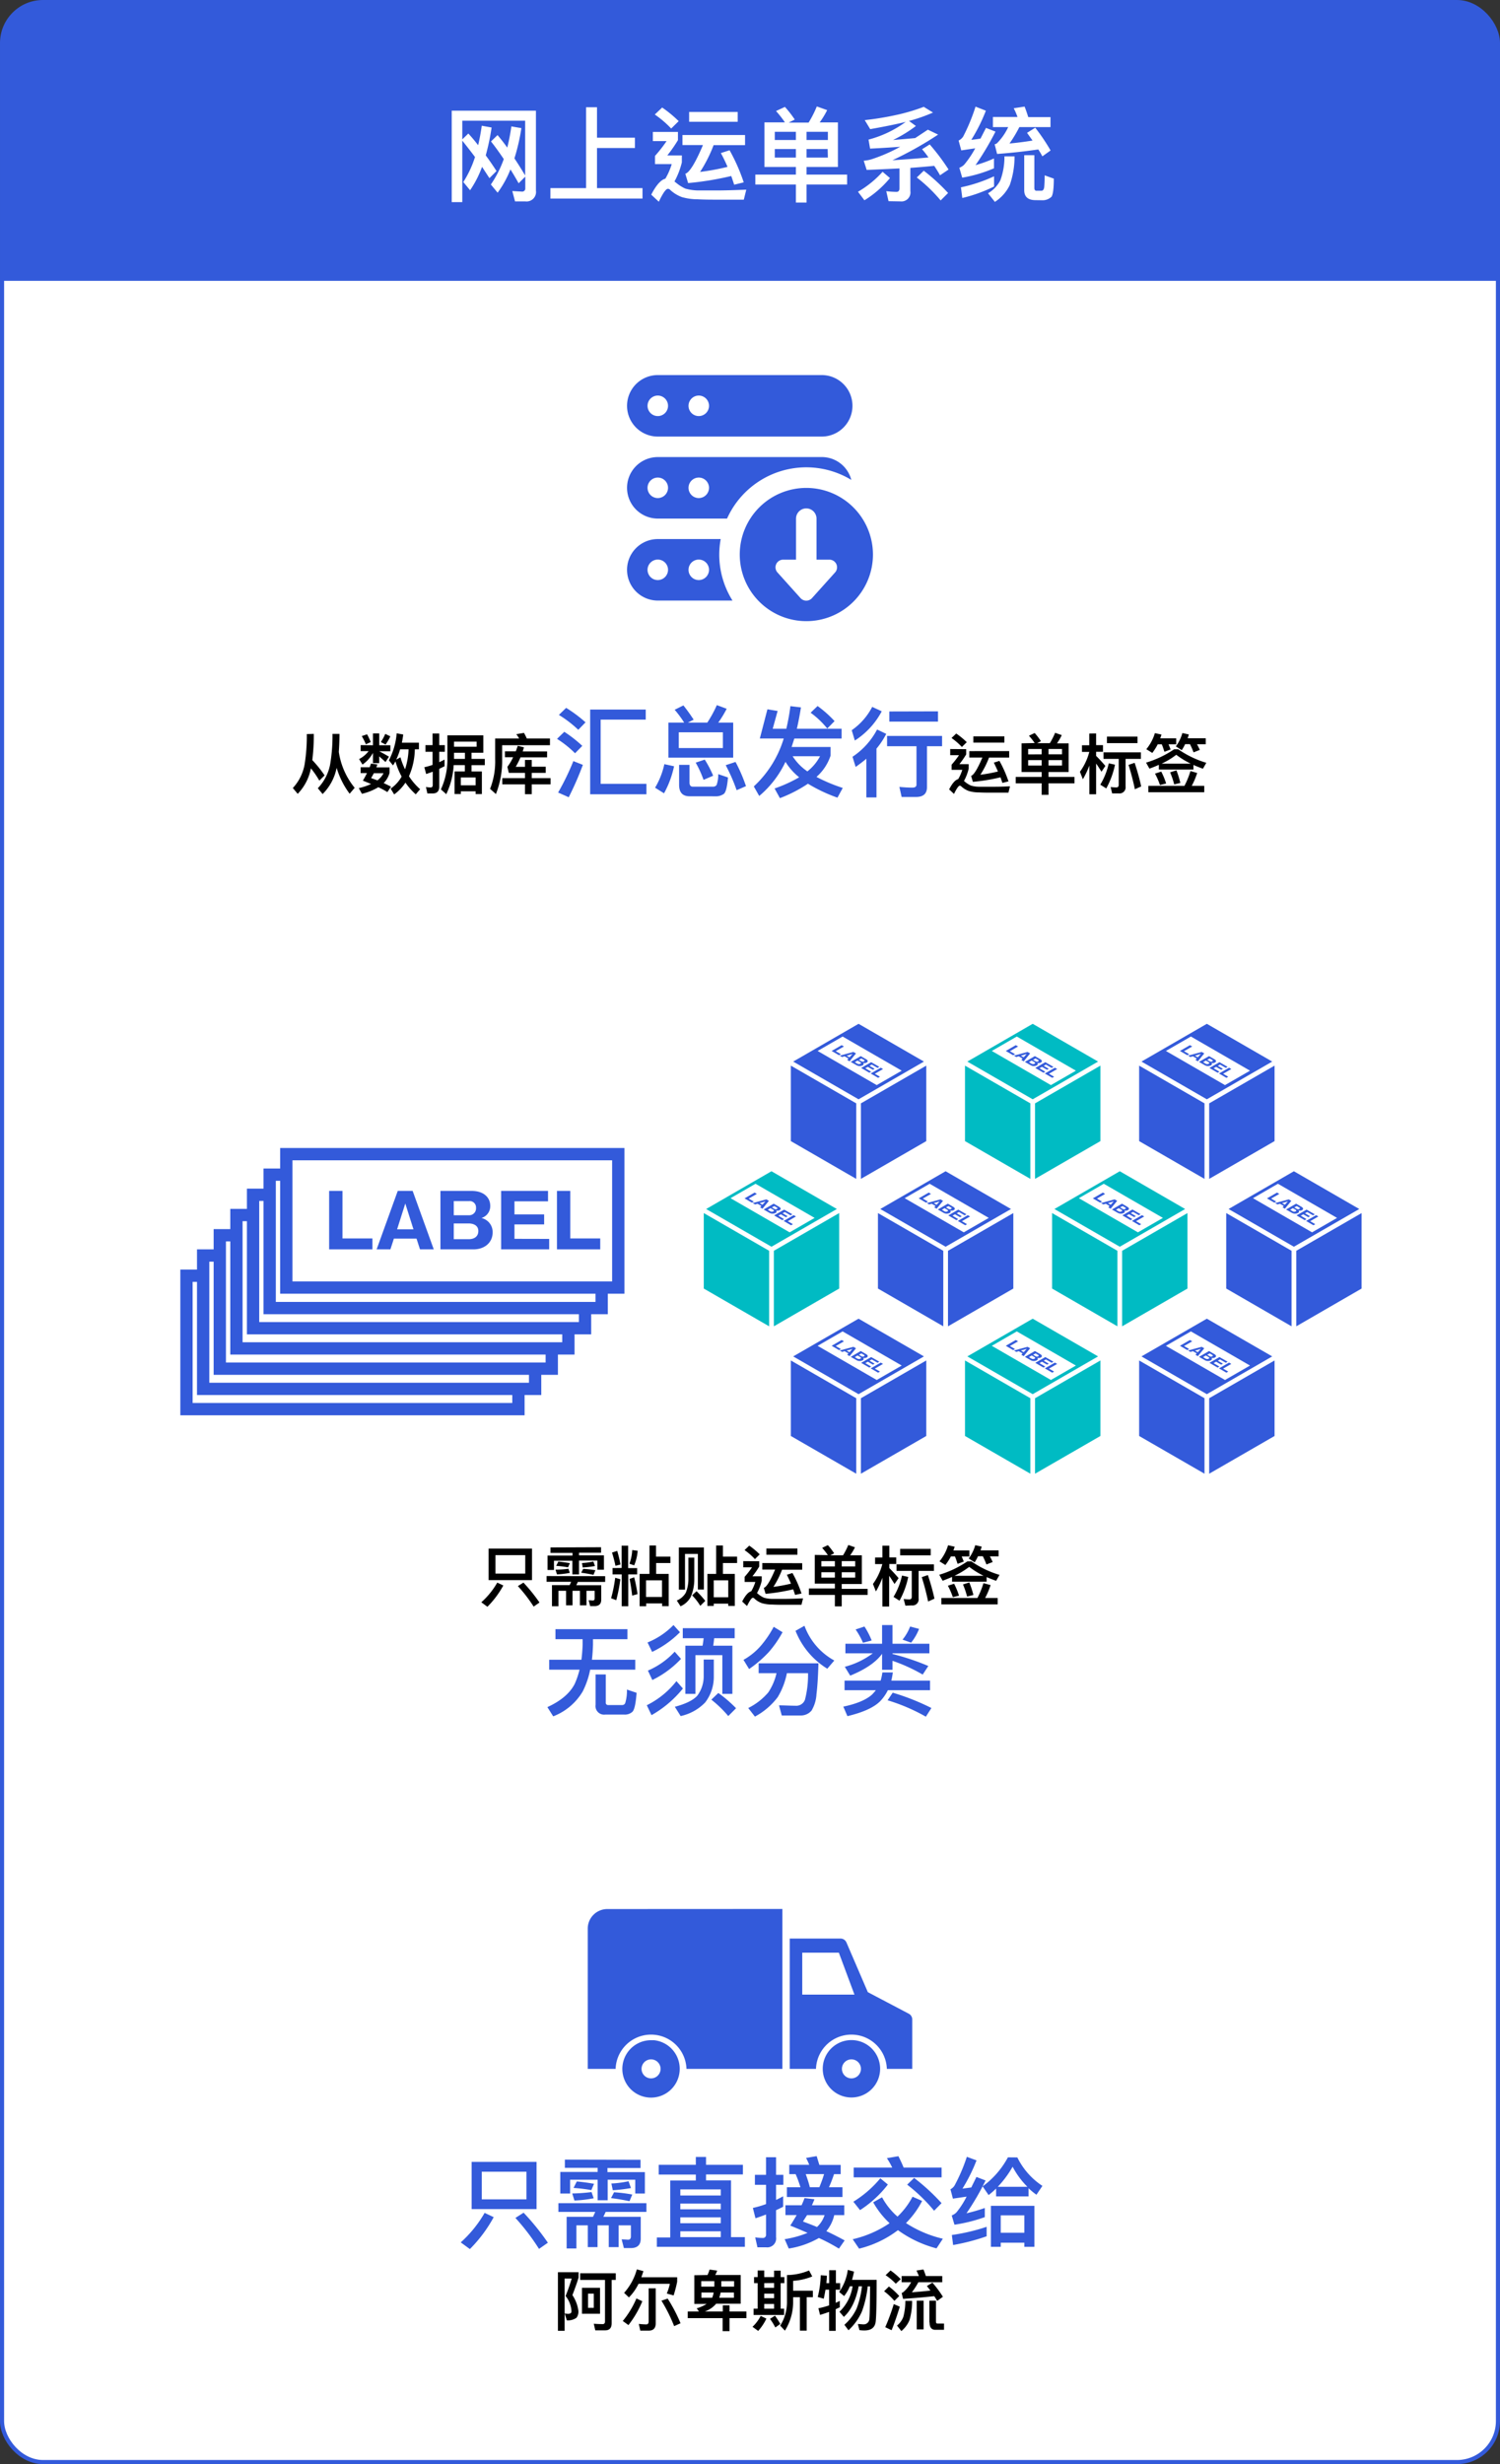 <svg id="レイアウト" xmlns="http://www.w3.org/2000/svg" viewBox="0 0 366 601"><rect x="0" y="0" width="366" height="601" fill="#333333" stroke="none"/><defs><style>.cls-1{fill:#fff;}.cls-2,.cls-4{fill:none;}.cls-2{stroke:#335ada;stroke-miterlimit:10;}.cls-3{fill:#335ada;}.cls-5{fill:#00bbc3;}</style></defs><rect class="cls-1" x="0.5" y="0.5" width="365" height="600" rx="10"/><rect class="cls-2" x="0.5" y="0.5" width="365" height="600" rx="10"/><path d="M76.57,179a49.61,49.61,0,0,1-.37,6.39,28,28,0,0,1,3,3.73l-1.28,1.28a21.79,21.79,0,0,0-2.06-3,12.25,12.25,0,0,1-3.22,6.22l-1.19-1.42a11.4,11.4,0,0,0,2.87-5.73,43.48,43.48,0,0,0,.54-7.43Zm6.26,0c0,1.6-.07,3.07-.16,4.41a18,18,0,0,0,3.87,8.74l-1.23,1.44a20,20,0,0,1-3.17-6.32,12.42,12.42,0,0,1-3.42,6.4l-1.17-1.42a11.53,11.53,0,0,0,3-5.78,42.27,42.27,0,0,0,.58-7.47Z"/><path d="M92.09,186.46c-.1.24-.18.48-.26.71h3.22v1.34A5.66,5.66,0,0,1,93.61,191c.61.27,1.22.56,1.81.88l-.9,1.31A22,22,0,0,0,92.31,192a13.66,13.66,0,0,1-4,1.61l-.77-1.39a14.45,14.45,0,0,0,3-1c-.64-.27-1.32-.55-2-.82.39-.64.72-1.26,1-1.84H88v-1.42H90.2c.11-.32.23-.61.32-.9ZM91,181.77v-2.89h1.53v2.89h2.72v1.46H92.52v0c.79.4,1.59.85,2.39,1.33l-.85,1.3c-.59-.56-1.11-1-1.54-1.38v1.65H91v-2.5a8.13,8.13,0,0,1-2.55,2.85l-.83-1.34a6.92,6.92,0,0,0,2.32-1.94H88v-1.46Zm-.53-.78-1.2.54a16,16,0,0,0-1-2l1.3-.43A17.1,17.1,0,0,1,90.46,181Zm3.12,7.6H91.21c-.21.42-.43.8-.66,1.19.51.17,1,.36,1.54.55A5,5,0,0,0,93.58,188.59Zm1.65-9a11,11,0,0,1-1.16,2l-1.16-.6A11.09,11.09,0,0,0,94,179Zm1.25,6.1a9,9,0,0,1-.6,1l-1-1.25a17.2,17.2,0,0,0,1.9-6.58l1.6.29c-.09.69-.2,1.35-.33,2h4.16v1.61h-1a17,17,0,0,1-1.43,6.56,15,15,0,0,0,2.72,3.17l-1.07,1.25a15.69,15.69,0,0,1-2.51-2.85,11.2,11.2,0,0,1-2.75,2.87l-.87-1.41A8.82,8.82,0,0,0,98,189.41,18.21,18.21,0,0,1,96.48,185.66Zm.22-.43,1-.56a16.78,16.78,0,0,0,1.12,2.93,17.14,17.14,0,0,0,.86-4.87H97.63A16.79,16.79,0,0,1,96.7,185.23Z"/><path d="M104.28,193.52l-.35-1.57a6.67,6.67,0,0,0,1.15.11q.51,0,.51-.6v-3.24c-.54.19-1.07.39-1.61.56l-.44-1.65c.69-.16,1.38-.35,2-.57v-3.2h-1.73v-1.62h1.73v-2.83h1.63v2.83h1.37v1.62h-1.37v2.54c.45-.21.89-.41,1.3-.64v1.63l-1.3.64v4.34c0,1.09-.52,1.65-1.58,1.65Zm4.61.18-1.31-1.17a17.37,17.37,0,0,0,1.58-7.86v-5.32h8.77v4.25h-2.88v1.5h3.24v1.52h-3.24v1.54h2.53v5.51h-1.53V193h-3.61v.66h-1.53v-5.51h2.51v-1.54H110.7A18.92,18.92,0,0,1,108.89,193.7Zm1.89-10.1v1.07c0,.14,0,.29,0,.43h2.66v-1.5Zm0-2.72v1.24h5.52v-1.24Zm5.27,10.66v-1.91h-3.61v1.91Z"/><path d="M128.54,180.12h5.65v1.64H122.52v3.36a22,22,0,0,1-1.52,8.55l-1.42-1.27a18.32,18.32,0,0,0,1.24-7.28v-5h5.85a7.94,7.94,0,0,0-.69-1.05l1.87-.32A14.53,14.53,0,0,1,128.54,180.12Zm-.69,2.15c-.09.32-.21.64-.3,1h5.94v1.45H127a17.72,17.72,0,0,1-1.17,2.31h2.26v-1.68h1.66V187h3.41v1.5h-3.41v1.29h4.59v1.52h-4.59v2.4h-1.66v-2.4h-5.53v-1.52h5.53v-1.29h-3.94l-.35-1.47a12.25,12.25,0,0,0,1.4-2.34h-2v-1.45h2.66c.16-.43.31-.88.47-1.33Z"/><path class="cls-3" d="M142.08,181.92l-1.77,1.8a25,25,0,0,0-4.4-3.51l1.78-1.72A31.67,31.67,0,0,1,142.08,181.92Zm.14,4.63a75.69,75.69,0,0,1-3.45,7.9l-2.59-1.15a61.38,61.38,0,0,0,3.72-7.66Zm.65-10.37L141.1,178a28.27,28.27,0,0,0-4.73-3.63l1.77-1.72A32.88,32.88,0,0,1,142.87,176.18Zm14.86,15v2.55H144V173.06h13.56v2.45h-11v15.67Z"/><path class="cls-3" d="M164.47,186.89a23.69,23.69,0,0,1-2.45,6.6l-2.18-1.37a18.89,18.89,0,0,0,2.26-5.74Zm2.47-10.64a25.79,25.79,0,0,0-2.32-3.14l2.13-1.06a42,42,0,0,1,2.5,3.48l-1.42.72h4.75a29.82,29.82,0,0,0,2.33-4.27l2.4.89a25.75,25.75,0,0,1-2.06,3.38h3.65v8.55H163.1v-8.55Zm9.44,2.36H165.62v3.84h10.76Zm-8.12,15.6c-1.72,0-2.56-.94-2.56-2.79v-4.87h2.54v4.32c0,.63.26,1,.79,1h5a1,1,0,0,0,.82-.41,7.53,7.53,0,0,0,.4-2.64l2.38.8c-.19,2.25-.53,3.6-1,4a3.34,3.34,0,0,1-2.13.6Zm5.72-5-2.31,1a26.53,26.53,0,0,0-1.92-4.2l2.21-.74A26.2,26.2,0,0,1,174,189.17Zm8.06,2.52-2.3,1a42.83,42.83,0,0,0-2.67-6.1l2.4-.79A38.86,38.86,0,0,1,182,191.69Z"/><path class="cls-3" d="M187.25,173l2.49.41-1.2,4.34h3.32a53,53,0,0,0,1-5.52l2.57.31c-.29,1.85-.62,3.58-1,5.21h10.92v2.38H193.82c-.24.72-.45,1.39-.67,2.06h9.51v2.11a11.85,11.85,0,0,1-3.44,5.19,39.91,39.91,0,0,0,6.41,2.69l-1.29,2.37a38.57,38.57,0,0,1-7.2-3.4,33.76,33.76,0,0,1-6.84,3.52L189,192.31a34,34,0,0,0,6-2.73,14.26,14.26,0,0,1-3.34-3.77,24.49,24.49,0,0,1-6.41,8.33l-1.32-2.33a26.29,26.29,0,0,0,7.3-11.69h-5.83ZM197,188.14a11.47,11.47,0,0,0,3.09-3.7h-6.69A12.78,12.78,0,0,0,197,188.14Zm6.62-12.25-1.77,1.8a21.18,21.18,0,0,0-4.06-3.86l1.7-1.63A27.78,27.78,0,0,1,203.64,175.89Z"/><path class="cls-3" d="M215.14,173.49a19,19,0,0,1-6.56,7.13l-.76-2.52a15.69,15.69,0,0,0,5-5.69Zm1.1,5.5a18.38,18.38,0,0,1-2.38,3.6V194.5h-2.47v-9.44c-.81.68-1.7,1.35-2.61,2l-.77-2.48a18.05,18.05,0,0,0,6-6.65Zm13.63.51V182h-3.69V192c0,1.59-.89,2.38-2.67,2.38H220l-.55-2.45c1.1.1,2.16.17,3.17.17.65,0,1-.24,1-.72V182h-7.17V179.5Zm-1-6V176H217v-2.47Z"/><path d="M235.75,182.72V184a21.49,21.49,0,0,1-1.66,2.39h2.27v1.09a11.88,11.88,0,0,1-1.15,3l.24.2a6.17,6.17,0,0,0,1.46.92,7.15,7.15,0,0,0,2,.29c.86,0,1.87,0,3,0s2.67,0,4.53-.12l-.38,1.56h-3.93c-1.1,0-2.19,0-3.26-.06a8.54,8.54,0,0,1-2.48-.34,5.42,5.42,0,0,1-1.84-1.13.49.49,0,0,0-.37-.16c-.29,0-.75.67-1.41,2l-1.18-1.11c.76-1.49,1.5-2.32,2.21-2.5a10.48,10.48,0,0,0,1-2.27h-2.61v-1.25a22.24,22.24,0,0,0,1.81-2.32h-2.15v-1.5Zm.12-1.68-1.17,1.15a16.17,16.17,0,0,0-2.53-2.19l1.15-1.09A18.88,18.88,0,0,1,235.87,181Zm10.37,2.16v1.58h-4.92a21.46,21.46,0,0,1-2.11,4.18,37.26,37.26,0,0,0,4.29-.79c-.32-.75-.67-1.47-1-2.16l1.36-.43a28.78,28.78,0,0,1,2.21,5l-1.49.37c-.16-.48-.3-.93-.46-1.36a45.87,45.87,0,0,1-6.74,1.1l-.43-1.45c.64-.2,1.56-1.68,2.75-4.47h-3.19V183.2Zm-1.17-3.61v1.54H237.5v-1.54Z"/><path d="M252.46,181.23a15.3,15.3,0,0,0-1.4-1.78l1.4-.67a16.33,16.33,0,0,1,1.53,2l-.94.48h3.11a18.22,18.22,0,0,0,1.29-2.53l1.62.57a12.69,12.69,0,0,1-1.17,2h2.85v7h-4.91v1.19h6.33v1.56h-6.33v2.81h-1.67v-2.81h-6.34v-1.56h6.34v-1.19h-4.91v-7Zm1.71,2.75v-1.3h-3.3V184Zm0,1.41h-3.3v1.33h3.3Zm1.67-1.41h3.29v-1.3h-3.29Zm3.29,1.41h-3.29v1.33h3.29Z"/><path d="M267.45,178.89v2.85h1.68v1.62h-1.68v1c.74.73,1.49,1.55,2.26,2.45l-.95,1.42c-.49-.8-.93-1.47-1.31-2v7.5H265.8v-7a21.76,21.76,0,0,1-1.58,3.33l-.72-1.82a14.46,14.46,0,0,0,2.29-4.85H264v-1.62h1.78v-2.85Zm4.61,7.62a20.72,20.72,0,0,1-2.13,5.79l-1.46-.92a17.21,17.21,0,0,0,2.07-5.21Zm-.7,7-.36-1.55a11.74,11.74,0,0,0,1.41.09c.37,0,.56-.22.56-.64v-6.31h-3.71v-1.6h9.12v1.6h-3.74v6.73a1.48,1.48,0,0,1-1.67,1.68Zm6.19-13.85v1.59h-7.46v-1.59Zm.9,12.15-1.54.69a60.76,60.76,0,0,0-1.55-5.94l1.49-.51A55.64,55.64,0,0,1,278.45,191.79Z"/><path d="M280.46,187.47l-.82-1.46a25,25,0,0,0,6.85-3.26h1a24.2,24.2,0,0,0,6.85,3.3l-.82,1.44c-.83-.29-1.6-.6-2.32-.92v1.12h-8.44v-1.15C282.06,186.86,281.29,187.18,280.46,187.47Zm.7-3.83-1.46-.91a11.07,11.07,0,0,0,2.09-3.92l1.61.35c-.09.32-.21.63-.3.92H287v1.47h-1.88c.2.45.37.86.5,1.25l-1.5.56c-.2-.63-.4-1.24-.64-1.81h-1A13.21,13.21,0,0,1,281.16,183.64Zm10.95,4.89a18.52,18.52,0,0,1-1.33,3.15h3.06v1.55H280.2v-1.55H289a20.13,20.13,0,0,0,1.47-3.62Zm-7.57,2.57-1.51.37a16.7,16.7,0,0,0-1.21-2.78l1.52-.5A18.34,18.34,0,0,1,284.54,191.1Zm2.46-7a18.66,18.66,0,0,1-3.57,2.16h7.11A20.72,20.72,0,0,1,287,184.09Zm1,6.85-1.49.37a20.4,20.4,0,0,0-1-2.94l1.54-.5A24.29,24.29,0,0,1,288,190.94Zm.32-8-1.41-.91a10,10,0,0,0,1.59-3.25l1.58.35c-.09.32-.19.63-.29.92h4.41v1.47h-2.13c.27.48.49.94.69,1.37l-1.53.6a19.36,19.36,0,0,0-.88-2h-1.18A12.4,12.4,0,0,1,288.33,183Z"/><path d="M122.81,386.7a22.69,22.69,0,0,1-3.88,5.19l-1.49-1.09a19,19,0,0,0,3.89-4.8Zm7-9v7.69H119.22V377.7Zm-1.65,1.6h-7.27v4.5h7.27Zm3.49,11.55-1.44,1a36.07,36.07,0,0,0-3.85-5l1.36-.85A40.66,40.66,0,0,1,131.63,390.85Z"/><path d="M147.66,384.43v1.4H141l-.38.81h6.08v3.55c0,1-.54,1.54-1.62,1.54H144l-.37-1.43,1,.07c.31,0,.47-.18.47-.53V388h-2v3.54h-1.6V388H139.7v3.54h-1.58V388h-1.86v3.76h-1.58v-5.15H139l.36-.81h-6v-1.4Zm-1-7.06v1.34h-5.38v.64h6.08v3.51h-1.6v-2.24h-4.48V384h-1.63v-3.33h-4.48v2.24H133.6v-3.51h6.09v-.64h-5.37v-1.34Zm-7.62,6.26a22.8,22.8,0,0,1-3.14.37l-.35-1.16c1.47,0,2.51-.13,3.14-.22Zm0-2.36-.44,1a25.67,25.67,0,0,0-2.89-.35l.53-1.06C137.3,381,138.23,381.11,139.13,381.27Zm6.22,1.75-.45,1.09c-1-.21-2-.39-3-.52l.49-.94A22.79,22.79,0,0,1,145.35,383ZM142,381.23a18.19,18.19,0,0,0,2.78-.37l.4,1.1a26.26,26.26,0,0,1-3,.35Z"/><path d="M151.37,385.18a42.38,42.38,0,0,1-1,5.11l-1.26-.47a35.85,35.85,0,0,0,1-5Zm0-3.59-1.2.32a28.78,28.78,0,0,0-.84-3.23l1.27-.42A31.37,31.37,0,0,1,151.4,381.59Zm.3.84V377h1.6v5.46h2.19V384H153.3v7.76h-1.6V384h-2.24v-1.55Zm3.92-4.2a11.27,11.27,0,0,1-.85,3.56l-1.16-.39a11,11,0,0,0,.68-3.34Zm-.06,10.58-1.28.36c-.16-1.41-.37-2.77-.63-4.07l1.12-.39C155.06,385.92,155.33,387.28,155.56,388.81Zm4.54-11.87v2.72h3.51v1.57H160.1v2.65h3.06v7.86h-1.6v-.67h-3.9v.69h-1.59v-7.88h2.4v-6.94Zm1.46,12.56v-4.06h-3.9v4.06Z"/><path d="M169.41,379.91v5.25a11,11,0,0,1-.86,4.31,5.13,5.13,0,0,1-2.5,2.3l-.91-1.4a4.53,4.53,0,0,0,2.21-1.94,8.93,8.93,0,0,0,.62-3.27v-5.25Zm2.34,7.78h-1.47V379h-3.14v8.72h-1.5V377.43h6.11Zm.34,2.77-1.22,1.2a14.34,14.34,0,0,0-2-2.56l1.09-1A22,22,0,0,1,172.09,390.46Zm4.3-13.52v2.72h3.46v1.57h-3.46v2.65h2.9v7.81h-1.6v-.56h-3.54v.56H172.6v-7.81h2.14v-6.94Zm1.3,12.63v-4.13h-3.54v4.13Z"/><path d="M185.25,380.79v1.3a21.4,21.4,0,0,1-1.66,2.38h2.27v1.09a12,12,0,0,1-1.15,3l.24.19a5.94,5.94,0,0,0,1.46.93,7.15,7.15,0,0,0,2,.29c.86,0,1.87,0,3,0s2.67-.05,4.53-.13l-.38,1.57h-3.93c-1.1,0-2.19,0-3.26-.06a8.9,8.9,0,0,1-2.48-.34,5.3,5.3,0,0,1-1.84-1.14.49.49,0,0,0-.37-.16c-.29,0-.75.68-1.41,2l-1.18-1.1c.76-1.49,1.5-2.32,2.21-2.5a10.48,10.48,0,0,0,1-2.27h-2.61v-1.25a22.24,22.24,0,0,0,1.81-2.32h-2.15v-1.51Zm.12-1.68-1.17,1.16a15.66,15.66,0,0,0-2.53-2.2l1.15-1.09A19.65,19.65,0,0,1,185.37,379.11Zm10.37,2.16v1.59h-4.92a21.46,21.46,0,0,1-2.11,4.18,37.26,37.26,0,0,0,4.29-.79c-.32-.75-.67-1.47-1-2.16l1.36-.43a28.78,28.78,0,0,1,2.21,5L194,389c-.16-.48-.3-.93-.46-1.36a48.73,48.73,0,0,1-6.74,1.1l-.43-1.46q1-.29,2.75-4.46H186v-1.59Zm-1.17-3.6v1.54H187v-1.54Z"/><path d="M202,379.3a16.05,16.05,0,0,0-1.4-1.77l1.4-.67a16.21,16.21,0,0,1,1.53,2l-.94.48h3.11a18.1,18.1,0,0,0,1.29-2.52l1.62.57a12.58,12.58,0,0,1-1.17,1.95h2.85v7h-4.91v1.18h6.33V389h-6.33v2.8h-1.67V389h-6.34v-1.57h6.34v-1.18h-4.91v-7Zm1.71,2.76v-1.3h-3.3v1.3Zm0,1.41h-3.3v1.32h3.3Zm1.67-1.41h3.29v-1.3h-3.29Zm3.29,1.41h-3.29v1.32h3.29Z"/><path d="M217,377v2.85h1.68v1.61H217v1c.74.74,1.49,1.56,2.26,2.45l-1,1.43c-.49-.8-.93-1.48-1.31-2v7.49H215.3v-7a22.7,22.7,0,0,1-1.58,3.33l-.72-1.83a14.37,14.37,0,0,0,2.29-4.85h-1.77v-1.61h1.78V377Zm4.61,7.62a20.72,20.72,0,0,1-2.13,5.79l-1.46-.93a17.05,17.05,0,0,0,2.07-5.2Zm-.7,7L220.5,390a10.05,10.05,0,0,0,1.41.1c.37,0,.56-.23.56-.64v-6.31h-3.71v-1.6h9.12v1.6h-3.74v6.72a1.48,1.48,0,0,1-1.67,1.69Zm6.19-13.85v1.58h-7.46v-1.58Zm.9,12.15-1.54.69a60.76,60.76,0,0,0-1.55-5.94l1.49-.51A55.64,55.64,0,0,1,228,389.87Z"/><path d="M230,385.55l-.82-1.46a25,25,0,0,0,6.85-3.26h1a24.18,24.18,0,0,0,6.85,3.29l-.82,1.44c-.83-.28-1.6-.59-2.32-.91v1.12h-8.44v-1.15C231.56,384.94,230.79,385.26,230,385.55Zm.7-3.83-1.46-.91a11.15,11.15,0,0,0,2.09-3.92l1.61.35c-.09.32-.21.62-.3.91h3.89v1.48h-1.88c.2.44.37.86.5,1.24l-1.5.56c-.2-.62-.4-1.23-.64-1.8h-1A13.69,13.69,0,0,1,230.66,381.72Zm11,4.88a18.64,18.64,0,0,1-1.33,3.16h3.06v1.55H229.7v-1.55h8.79a20.13,20.13,0,0,0,1.47-3.62ZM234,389.18l-1.51.37a17.18,17.18,0,0,0-1.21-2.79l1.52-.49A18,18,0,0,1,234,389.18Zm2.46-7a19.74,19.74,0,0,1-3.57,2.16H240A20.72,20.72,0,0,1,236.5,382.17Zm1,6.85-1.49.37a20.52,20.52,0,0,0-1-2.95l1.54-.49A23.78,23.78,0,0,1,237.51,389Zm.32-8-1.41-.91a10,10,0,0,0,1.59-3.25l1.58.35c-.09.32-.19.62-.29.91h4.41v1.48h-2.13c.27.48.49.94.69,1.37l-1.53.59a20.22,20.22,0,0,0-.88-2h-1.18A12.4,12.4,0,0,1,237.83,381.05Z"/><path class="cls-3" d="M153.09,397.36v2.44h-8.4v1.4c-.05,1.29-.12,2.49-.26,3.62H155v2.42H144a20.28,20.28,0,0,1-1.82,5.31,14.35,14.35,0,0,1-7.2,6.07l-1.42-2.25c3.31-1.52,5.52-3.41,6.67-5.67a20.07,20.07,0,0,0,1.18-3.46H134v-2.42h7.87c.14-1.15.24-2.35.29-3.62v-1.4h-6.63v-2.44Zm-5.42,20.83a2.1,2.1,0,0,1-2.35-2.4V408.4h2.49v6.84a.55.55,0,0,0,.63.62h3.41a.77.77,0,0,0,.72-.53,10.46,10.46,0,0,0,.4-3.24l2.36.79c-.2,2.6-.53,4.13-1,4.61a2.74,2.74,0,0,1-2,.7Z"/><path class="cls-3" d="M166.63,411.83a26.89,26.89,0,0,1-7.66,6.5l-1.15-2.42a21.17,21.17,0,0,0,7.23-5.88Zm-.72-13.73a24.12,24.12,0,0,1-6.79,4.8L158,400.6a18.62,18.62,0,0,0,6.33-4.25Zm.26,6.5a24.05,24.05,0,0,1-7,5.16l-1.08-2.3a19.13,19.13,0,0,0,6.53-4.61Zm8,.17V409a10.24,10.24,0,0,1-2.09,6.21,11.76,11.76,0,0,1-6,3.34l-1.42-2.26c2.69-.72,4.52-1.63,5.48-2.71a7.88,7.88,0,0,0,1.56-4.58v-4.23Zm5.09-7.65v2.44h-5c-.07.63-.14,1.25-.24,1.83h4.68v11.74h-2.45v-9.44h-6.57v9.44h-2.45V401.39h4.2c.1-.6.19-1.2.26-1.83H166.6v-2.44Zm.33,19.53-1.89,1.9a28,28,0,0,0-4.13-4l1.7-1.63A31.44,31.44,0,0,1,179.61,416.65Z"/><path class="cls-3" d="M190.94,398.1a26.64,26.64,0,0,1-3.36,4.85,29.16,29.16,0,0,1-4.8,4.13l-1.37-2.24a15.77,15.77,0,0,0,4.27-3.48,25,25,0,0,0,3.1-4.58Zm-5.83,10v-2.42H199.7c-.09,3.12-.24,5.61-.48,7.53a8.75,8.75,0,0,1-1.2,4,3.41,3.41,0,0,1-2.66,1.2h-4.61l-.67-2.47c1.41,0,2.76.09,4,.09a2.26,2.26,0,0,0,2.33-1.46,24.07,24.07,0,0,0,.75-6.48H192a17.88,17.88,0,0,1-2.25,5.86,17.08,17.08,0,0,1-5.55,4.73l-1.63-2.09a15.47,15.47,0,0,0,4.9-3.82,14.1,14.1,0,0,0,2-4.68Zm18.46-3.1-1.71,2a19,19,0,0,1-7.75-9.24l2.18-1.23A15.87,15.87,0,0,0,203.57,405Z"/><path class="cls-3" d="M214.87,409.91a12.28,12.28,0,0,0,.43-2h2.55a19.37,19.37,0,0,1-.37,2h9.44v2.33H216.64a10.82,10.82,0,0,1-1.87,2.68c-1.53,1.54-4.2,2.74-8,3.65l-1-2.32q4.78-1,6.94-2.88a10.39,10.39,0,0,0,1-1.13h-7.64v-2.33Zm.36-9v-4.56h2.54v4.56h9v2.33h-9v.17a58.87,58.87,0,0,1,8.74,2.93l-1.37,2.09a41.14,41.14,0,0,0-7.37-3.36v2.2h-2.54v-3.91q-2.21,3.06-7.78,5.33l-1.32-2.16a19.72,19.72,0,0,0,6.84-3.29h-6.69v-2.33Zm-2.55-.79-2.11.55a18.46,18.46,0,0,0-1.8-3.24l2.16-.72A19.4,19.4,0,0,1,212.68,400.09Zm14.57,16.49-1.34,2.09a45.44,45.44,0,0,0-9.34-4l1.25-1.85A56.85,56.85,0,0,1,227.25,416.58Zm-3-19.32a12.69,12.69,0,0,1-1.94,3.36l-2.09-.74a11.57,11.57,0,0,0,1.85-3.2Z"/><path class="cls-3" d="M120.46,540.77a33.83,33.83,0,0,1-5.81,7.78l-2.23-1.63a29.21,29.21,0,0,0,5.83-7.2Zm10.46-13.49V538.8H115.08V527.28Zm-2.47,2.4h-10.9v6.75h10.9ZM133.68,547l-2.16,1.51a54.27,54.27,0,0,0-5.76-7.56l2-1.27A59.7,59.7,0,0,1,133.68,547Z"/><path class="cls-3" d="M157.73,537.36v2.12h-9.94l-.57,1.2h9.12V546c0,1.54-.82,2.31-2.43,2.31h-1.68l-.55-2.14,1.56.1c.46,0,.7-.27.7-.79v-2.72h-3v5.31h-2.4v-5.31H145.8v5.31h-2.38v-5.31h-2.78v5.64h-2.38v-7.72h6.44l.55-1.2h-9v-2.12Zm-1.44-10.58v2h-8.07v1h9.13V535H155v-3.36h-6.73v5h-2.44v-5h-6.72V535h-2.4v-5.26h9.12v-1h-8v-2Zm-11.43,9.38a31.09,31.09,0,0,1-4.7.55l-.53-1.72a44.28,44.28,0,0,0,4.71-.34Zm.08-3.53-.65,1.54a41.39,41.39,0,0,0-4.35-.53l.8-1.58C142.2,532.2,143.59,532.39,144.94,532.63Zm9.33,2.62-.67,1.63c-1.44-.31-2.95-.57-4.51-.76l.74-1.42A36.15,36.15,0,0,1,154.27,535.25Zm-5.09-2.69a25.08,25.08,0,0,0,4.18-.55l.6,1.66a39.59,39.59,0,0,1-4.44.53Z"/><path class="cls-3" d="M169.78,528v-1.92h2.49V528h9v2.35h-9v1.44h6.1v13.85h3.38V548H160.27v-2.28h3.27V531.82h6.24v-1.44h-9.05V528Zm6.09,7.48V534H166v1.48Zm0,3.37v-1.4H166v1.4Zm0,3.4v-1.44H166v1.44Zm0,3.39v-1.42H166v1.42Z"/><path class="cls-3" d="M184.82,548.12l-.55-2.43a11.4,11.4,0,0,0,1.8.15.74.74,0,0,0,.84-.82v-4.9c-.86.34-1.7.63-2.57.92l-.64-2.52a26.14,26.14,0,0,0,3.21-.94v-4.7H184.2v-2.43h2.71v-4.3h2.45v4.3h1.78v2.43h-1.78v3.69c.58-.29,1.15-.57,1.73-.89v2.55c-.58.29-1.15.57-1.73.84v6.6a2.16,2.16,0,0,1-2.42,2.45Zm13.9-11.72c-.19.51-.41,1-.6,1.47H206v2.4h-2.45a9.26,9.26,0,0,1-1.92,3.91c1.54.72,3,1.46,4.46,2.26l-1.39,2a45,45,0,0,0-4.89-2.59,21.23,21.23,0,0,1-7.35,2.57l-1-2.28a25,25,0,0,0,5.59-1.54c-1.32-.57-2.73-1.17-4.22-1.77.57-.89,1.08-1.76,1.56-2.57h-2.74v-2.4h3.94c.28-.63.52-1.2.72-1.75Zm1.2-8.37h5.21v2.25H203.5a33.86,33.86,0,0,1-1.23,3.19h3.29v2.38H192v-2.38h3.31a29.22,29.22,0,0,0-1.17-3.19h-1.56V528h4.87a14.46,14.46,0,0,0-.77-1.68l2.59-.44C199.47,526.54,199.68,527.26,199.92,528Zm-3,12.24-1,1.56c1.15.43,2.3.86,3.43,1.34a6.89,6.89,0,0,0,1.85-2.9Zm4.17-10h-4.49c.36,1,.7,2,1,3.19h2.32C200.35,532.44,200.74,531.39,201.07,530.28Z"/><path class="cls-3" d="M225,536.81a21.71,21.71,0,0,1-3.94,5.4,28.24,28.24,0,0,0,9,3.82l-1.55,2.35a28.13,28.13,0,0,1-9.41-4.44,25.68,25.68,0,0,1-9.48,4.51l-1.56-2.3a26.51,26.51,0,0,0,9-3.91,21.13,21.13,0,0,1-4-5.09l2.16-1.23a16.88,16.88,0,0,0,3.77,4.71,18.69,18.69,0,0,0,3.67-4.85Zm-8.36-4a27.12,27.12,0,0,1-6.79,6.24L208.22,537a26.72,26.72,0,0,0,6.58-5.71Zm1.06-4.13a17.74,17.74,0,0,0-1.3-2.3l2.81-.48c.43.84.87,1.77,1.28,2.78h9.26v2.38H208.3v-2.38Zm12.07,8.64-1.85,1.88a40.67,40.67,0,0,0-6.57-6.36l1.7-1.64A49.85,49.85,0,0,1,229.75,537.36Z"/><path class="cls-3" d="M238.27,526.92a40.78,40.78,0,0,1-3.43,6.89l2.16-.29c.38-.81.82-1.65,1.25-2.56l2.23.86a62,62,0,0,1-4.66,8,42.1,42.1,0,0,0,4.47-1.29v2.23a39,39,0,0,1-7.4,1.85l-.67-2.26a3.43,3.43,0,0,0,1.13-.72,20.93,20.93,0,0,0,2.5-3.87l-3.34.49-.6-2.28a2.61,2.61,0,0,0,1-.92,42.21,42.21,0,0,0,3-7Zm2.47,18.51a50.76,50.76,0,0,1-8.18,2.13l-.31-2.44a47.7,47.7,0,0,0,8.49-2Zm7.49-19.23a17.53,17.53,0,0,0,6.12,6.94l-1.46,2.16a16.22,16.22,0,0,1-1.92-1.59v2h-7.92v-1.92a20.6,20.6,0,0,1-1.83,1.59l-1.46-2.12a21,21,0,0,0,6.17-7.08ZM252.39,548h-2.45v-1h-5.76v1h-2.4V538h10.61Zm-1.71-14.64a20.2,20.2,0,0,1-3.6-4.89,25.13,25.13,0,0,1-3.62,4.89Zm-.74,11.21v-4.25h-5.76v4.25Z"/><path d="M141.18,554.19v1.31c-.42,1.35-.93,2.77-1.51,4.28a9.08,9.08,0,0,1,1.46,3.85,2.51,2.51,0,0,1-.46,1.67,3.62,3.62,0,0,1-2.36.64l-.54-1.7a4.63,4.63,0,0,0,.88.1,1.16,1.16,0,0,0,.64-.18.72.72,0,0,0,.14-.53A6.37,6.37,0,0,0,138,560a40.35,40.35,0,0,0,1.49-4.27h-1.73v12.76h-1.63V554.19Zm9.07.27v1.62h-1v10.53c0,1.17-.52,1.76-1.58,1.76h-2.42l-.37-1.61c.77.06,1.49.09,2.2.09.35,0,.54-.22.54-.67v-10.1h-6.07v-1.62ZM146.41,558v6.32H142V558Zm-1.53,1.42h-1.4v3.46h1.4Z"/><path d="M156.73,561.28a24.81,24.81,0,0,1-3.39,5.81l-1.38-1a22.47,22.47,0,0,0,3.33-5.5Zm-3.27-.94-1.18-1.11a14.22,14.22,0,0,0,3.11-5.73l1.6.43c-.16.52-.32,1-.5,1.49h8.74v1.09a29.49,29.49,0,0,1-.87,3.35l-1.66-.47a14.42,14.42,0,0,0,.75-2.37H155.8A12.14,12.14,0,0,1,153.46,560.34Zm2.77,8.1-.36-1.64a16.83,16.83,0,0,0,1.82.12c.38,0,.58-.24.58-.71v-8.08H160v8.51c0,1.19-.57,1.8-1.69,1.8Zm9.82-1.8-1.56.71a37.83,37.83,0,0,0-3.1-6.21l1.52-.51A38.37,38.37,0,0,1,166.05,566.64Z"/><path d="M172.63,554.88a8.23,8.23,0,0,0,.5-1.33l1.86.26a6.7,6.7,0,0,1-.47,1.07h6.21v7h-6l-.08.11a6.44,6.44,0,0,1-2.69,1.79h4.4v-1.52H178v1.52h4.13v1.62H178v3.17h-1.68v-3.17h-8.51v-1.62h2.73L170,563a9.39,9.39,0,0,0,2.42-1.07h-3v-7Zm1.67,2.83v-1.33h-3.2v1.33Zm-.16,1.44h-3v1.28h2.62A6,6,0,0,0,174.14,559.15Zm4.94,0h-3.25a9.51,9.51,0,0,1-.33,1.28h3.58ZM176,557.71h3.12v-1.33H176Z"/><path d="M187,565.51a12.51,12.51,0,0,1-2,3l-1.39-1a9.8,9.8,0,0,0,2-2.66Zm-.53-11.74v1.61h2.41v-1.57h1.6v1.57h.91v1.48h-.91v6.23h.84v1.54h-7.45v-1.54h1v-6.23h-.88v-1.48h.88v-1.61Zm0,3.09V558h2.41v-1.17Zm2.41,3.67v-1.11h-2.41v1.11Zm0,2.56v-1.15h-2.41v1.15Zm1.55,3.7-1.25.88a15.94,15.94,0,0,0-1.3-2.1l1.22-.77A19,19,0,0,1,190.38,566.79Zm7.76-11.56a14.93,14.93,0,0,1-4.67,1.07v2.41h4.82v1.58h-1.51v8.15h-1.65v-8.15h-1.66v1a13.08,13.08,0,0,1-2,7.16l-1.15-1.23a10.65,10.65,0,0,0,1.65-5.93v-6.4a14.45,14.45,0,0,0,5.39-1.12Z"/><path d="M201,560.66l-1.47-.42a24.64,24.64,0,0,0,.73-5.31l1.49.11c0,.61-.06,1.22-.11,1.82h.69v-3.15h1.63v3.15H205v1.6h-1.09v3.21l1-.48v1.56l-1,.47v5.28H202.3v-4.62c-.72.25-1.46.51-2.21.73l-.4-1.62a20.56,20.56,0,0,0,2.61-.7v-3.83h-.88C201.29,559.22,201.14,560,201,560.66Zm7.39-6.6c-.16.72-.32,1.4-.49,2h6q0,8.35-.24,10.27c-.2,1.38-1.11,2.07-2.74,2.07-.22,0-.64,0-1.22-.08l-.38-1.49c.51,0,.94.08,1.33.08a1.37,1.37,0,0,0,1.47-1.33c.1-.75.14-3.39.18-7.92h-.58a25.88,25.88,0,0,1-1.41,6.11,13.69,13.69,0,0,1-3.28,4.58l-1-1.33a11.86,11.86,0,0,0,3-4,22.2,22.2,0,0,0,1.29-5.39h-.8c-.67,3.39-1.87,5.89-3.62,7.46l-1.07-1.25a10.78,10.78,0,0,0,3.2-6.21h-.67a9.63,9.63,0,0,1-1.39,2.38l-1.22-1a12,12,0,0,0,2.11-5.39Z"/><path d="M219.42,560l-1.19,1.19a15.41,15.41,0,0,0-2.51-2.35l1.18-1.16A18,18,0,0,1,219.42,560Zm.13,2.6c-.61,2-1.29,4-2,5.74L216,567.6a49.36,49.36,0,0,0,2.08-5.63Zm.2-6.69L218.57,557a14.55,14.55,0,0,0-2.48-2.08l1.2-1.15A17,17,0,0,1,219.75,555.86Zm2.81,5.28a16.88,16.88,0,0,1-.63,4.66,6.9,6.9,0,0,1-2,2.7l-1.06-1.34a5,5,0,0,0,1.54-2.12,14.74,14.74,0,0,0,.49-3.9ZM220,559.26a1.39,1.39,0,0,0,.32-.14,8.05,8.05,0,0,0,2-2.48H220v-1.51h4.21c-.19-.47-.38-.92-.59-1.34l1.7-.27c.19.48.4,1,.59,1.61h4v1.51h-5.83a18.52,18.52,0,0,1-1.58,2.45c1.5-.1,3-.24,4.53-.42l-.87-1.1,1.35-.83a26,26,0,0,1,2.56,3.45l-1.39,1c-.23-.38-.47-.77-.72-1.15-2.34.25-4.87.48-7.61.65Zm5.36,1.88v7h-1.68v-7Zm1.41,5.3v-5.3h1.6v5.07c0,.32.11.5.34.5h1.63v1.53h-2.13Q226.81,568.24,226.81,566.44Z"/><path class="cls-3" d="M196.75,119A16.25,16.25,0,1,0,213,135.23,16.27,16.27,0,0,0,196.75,119Zm7,20.63-5.62,6.25a1.89,1.89,0,0,1-2.8,0l-5.62-6.25a1.87,1.87,0,0,1,1.39-3.13h3.13v-10a2.5,2.5,0,0,1,5,0v10h3.13a1.87,1.87,0,0,1,1.39,3.13Z"/><path class="cls-3" d="M200.5,91.48h-40a7.5,7.5,0,0,0,0,15h40a7.5,7.5,0,0,0,0-15Zm-40,10A2.5,2.5,0,1,1,163,99,2.5,2.5,0,0,1,160.5,101.48Zm10,0A2.5,2.5,0,1,1,173,99,2.5,2.5,0,0,1,170.5,101.48Z"/><path class="cls-3" d="M200.5,111.48h-40a7.5,7.5,0,0,0,0,15h16.9a21.2,21.2,0,0,1,30.32-9.43,7.43,7.43,0,0,0-7.22-5.57Zm-40,10A2.5,2.5,0,1,1,163,119,2.51,2.51,0,0,1,160.5,121.48Zm10,0A2.5,2.5,0,1,1,173,119,2.51,2.51,0,0,1,170.5,121.48Z"/><path class="cls-3" d="M175.5,135.23a21.09,21.09,0,0,1,.35-3.75H160.5a7.5,7.5,0,0,0,0,15h18.23a21.07,21.07,0,0,1-3.23-11.25Zm-15,6.25A2.5,2.5,0,1,1,163,139,2.51,2.51,0,0,1,160.5,141.48Zm10,0A2.5,2.5,0,1,1,173,139,2.51,2.51,0,0,1,170.5,141.48Z"/><path class="cls-3" d="M10.5.5h345a10,10,0,0,1,10,10v58a0,0,0,0,1,0,0H.5a0,0,0,0,1,0,0v-58A10,10,0,0,1,10.5.5Z"/><path class="cls-1" d="M117.62,40.7a25.34,25.34,0,0,1-2.92,5.7l-1.65-2a25.47,25.47,0,0,0,2.85-6.1c-1-1.35-2.05-2.67-3.1-4v15h-2.58V27h20.55V46.5a2.31,2.31,0,0,1-2.6,2.62h-2.5L125,46.6l2.3.13a.76.76,0,0,0,.87-.83V43.08l-1.62,1.62c-.65-1.15-1.3-2.27-2-3.37A25.39,25.39,0,0,1,121.42,47l-1.65-2a26.7,26.7,0,0,0,3.15-6.2c-1-1.47-2-2.9-3.12-4.3l1.6-1.55c.72.85,1.52,1.85,2.37,3.05a47.2,47.2,0,0,0,1-5.17l2.45.42a49.63,49.63,0,0,1-1.7,7.38c.85,1.27,1.73,2.67,2.62,4.17V29.45H112.8V34l1.47-1.43q1.13,1.2,2.4,2.85c.35-1.5.65-3.1.88-4.75l2.4.43a55.77,55.77,0,0,1-1.43,6.8q1.28,1.73,2.63,3.82l-1.73,1.73C118.82,42.53,118.22,41.6,117.62,40.7Z"/><path class="cls-1" d="M145.67,26.16v7.42h9.25V36.1h-9.25v9.78h11.1v2.55H134.3V45.88H143V26.16Z"/><path class="cls-1" d="M165.42,32.18v2a33.62,33.62,0,0,1-2.6,3.73h3.55v1.7a18.81,18.81,0,0,1-1.8,4.65l.38.3A9.76,9.76,0,0,0,167.22,46a11.88,11.88,0,0,0,3.13.45c1.35,0,2.92,0,4.67,0s4.17-.07,7.07-.19l-.6,2.44h-6.12c-1.72,0-3.42,0-5.1-.09a14.25,14.25,0,0,1-3.87-.53,8.63,8.63,0,0,1-2.88-1.77.71.71,0,0,0-.57-.25c-.45,0-1.18,1-2.2,3.14l-1.85-1.72q1.8-3.48,3.45-3.9a16.32,16.32,0,0,0,1.55-3.55h-4.08v-2a34.35,34.35,0,0,0,2.83-3.62H159.3V32.18Zm.18-2.63-1.83,1.8a25.12,25.12,0,0,0-4-3.42l1.8-1.7A29.48,29.48,0,0,1,165.6,29.55Zm16.19,3.38V35.4h-7.67a34.12,34.12,0,0,1-3.3,6.53,57.23,57.23,0,0,0,6.7-1.23c-.5-1.17-1.05-2.3-1.63-3.37l2.13-.68a44.82,44.82,0,0,1,3.45,7.83l-2.33.57c-.25-.75-.47-1.45-.72-2.12a73.74,73.74,0,0,1-10.52,1.72l-.68-2.27c1-.3,2.45-2.63,4.3-7h-5V32.93ZM180,27.31V29.7H168.15V27.31Z"/><path class="cls-1" d="M191.52,29.85a25.38,25.38,0,0,0-2.17-2.77l2.17-1a25.21,25.21,0,0,1,2.4,3.08l-1.47.74h4.85a26.08,26.08,0,0,0,2-3.94l2.53.9a21.09,21.09,0,0,1-1.83,3h4.45V40.73H196.8v1.85h9.89V45H196.8V49.4h-2.6V45h-9.9V42.58h9.9V40.73h-7.68V29.85Zm2.68,4.3v-2h-5.15v2Zm0,2.2h-5.15v2.08h5.15Zm2.6-2.2H202v-2H196.8Zm5.15,2.2H196.8v2.08H202Z"/><path class="cls-1" d="M217.15,43.43a25.34,25.34,0,0,1-6.23,5.42l-1.57-2.08a24.79,24.79,0,0,0,6-4.87Zm-.35,5.64-.55-2.44a22.38,22.38,0,0,0,2.52.17c.45,0,.7-.3.7-.87V41.08c-2.47.12-5.15.25-8,.37l-.72-2.25a8.63,8.63,0,0,0,2.25-.47,39.79,39.79,0,0,0,6.65-2.93q-3.68.27-7.35.45l-.38-2.2A26.84,26.84,0,0,0,221,29.73c-2.1.52-5,1.12-8.67,1.77L211,29.3a73,73,0,0,0,8.33-1.4,47.41,47.41,0,0,0,6.07-1.84l2.25,1.39a40,40,0,0,1-5.85,2.05l1.68,1.23a33.29,33.29,0,0,1-5.58,3.42c1.8-.15,3.6-.3,5.4-.47,1-.65,2-1.33,3.1-2.05l2.5,1.2a85.77,85.77,0,0,1-11.15,6.25c3.3-.2,6.25-.43,8.8-.68-.5-.7-1-1.37-1.57-2l1.87-1.17a51.65,51.65,0,0,1,4.6,6.12l-2.08,1.4c-.42-.75-.9-1.52-1.42-2.3q-2.67.27-5.82.5v5.65a2.2,2.2,0,0,1-2.45,2.52Zm14.54-2-1.82,1.82a37.61,37.61,0,0,0-5.82-5.6l1.7-1.65A46.53,46.53,0,0,1,231.34,47.08Z"/><path class="cls-1" d="M240.55,27A40.93,40.93,0,0,1,237,34.1q1.13-.1,2.25-.3c.4-.8.85-1.67,1.33-2.6l2.32.9a71.4,71.4,0,0,1-4.87,8.18,31.47,31.47,0,0,0,4.5-1.63v2.4a33.74,33.74,0,0,1-7.75,2.28l-.7-2.4a3.68,3.68,0,0,0,1.17-.75,23.75,23.75,0,0,0,2.7-4c-1.1.15-2.25.33-3.4.5l-.65-2.4a2.74,2.74,0,0,0,1.13-1,46,46,0,0,0,3-7.27Zm2,18.49a35.77,35.77,0,0,1-7.75,2.8l-.33-2.6A37,37,0,0,0,242.55,43Zm5-7.35a21.09,21.09,0,0,1-1.17,7,10.06,10.06,0,0,1-3.63,4.1l-1.67-2.1a7.85,7.85,0,0,0,3-3.15,16.33,16.33,0,0,0,1-5.85ZM242.7,35.2a3.62,3.62,0,0,0,.5-.2A13.81,13.81,0,0,0,246,31h-3.73V28.53h6a16.46,16.46,0,0,0-.92-2.13L250,26c.3.75.6,1.62.9,2.57h5.42V31h-7.6a32.15,32.15,0,0,1-2.4,4c1.9-.17,3.78-.42,5.62-.72l-1.34-1.88,2-1.25a47.9,47.9,0,0,1,3.74,5.55l-2,1.43c-.3-.55-.63-1.13-1-1.68-3.08.45-6.43.83-10.05,1.1Zm10,13.62c-1.87,0-2.79-.82-2.79-2.44V37.85h2.47v8c0,.38.13.6.4.67h1.32c.43,0,.65-.39.7-1s.1-1.6.1-2.75l2.23.8c0,2.4-.2,3.85-.55,4.4a3.1,3.1,0,0,1-2.35.87Z"/><polygon class="cls-4" points="195.71 476.26 195.71 486.49 208.45 486.49 204.64 476.26 195.71 476.26"/><path class="cls-4" d="M207.75,511.62a7,7,0,0,0,7-7h-14A7,7,0,0,0,207.75,511.62Z"/><path class="cls-3" d="M221.75,491.15l-10-5.26-5.2-12.08a1.59,1.59,0,0,0-1.46-1H192.7V504.6h6.4a8.65,8.65,0,0,1,17.29,0h6.2v-12A1.6,1.6,0,0,0,221.75,491.15Zm-26-4.66V476.26h8.93l3.81,10.23Z"/><path class="cls-4" d="M158.85,511.62a7,7,0,0,0,7-7h-14A7,7,0,0,0,158.85,511.62Z"/><path class="cls-3" d="M148.18,465.62a4.77,4.77,0,0,0-4.77,4.77V504.6h6.8a8.65,8.65,0,0,1,17.29,0h23.4v-39Z"/><path class="cls-3" d="M207.75,497.58a7,7,0,1,0,7,7A7,7,0,0,0,207.75,497.58Zm0,9.34a2.32,2.32,0,1,1,2.32-2.32A2.32,2.32,0,0,1,207.75,506.92Z"/><path class="cls-3" d="M159.57,497.61q-.34,0-.72,0a7,7,0,1,0,7,7h0A7,7,0,0,0,159.57,497.61Zm-.71,9.31a2.32,2.32,0,1,1,2.32-2.32A2.32,2.32,0,0,1,158.86,506.92Z"/><polygon class="cls-3" points="209.49 268.12 225.44 258.92 209.49 249.71 193.54 258.92 209.49 268.12"/><polygon class="cls-3" points="192.97 259.25 192.97 259.25 192.97 259.25 192.97 259.25"/><polygon class="cls-3" points="208.92 269.11 192.97 259.91 192.97 278.32 208.92 287.53 208.92 269.11"/><polygon class="cls-3" points="210.06 269.11 210.06 287.53 226.01 278.32 226.01 259.91 210.06 269.11"/><polygon class="cls-1" points="202.5 256.33 205.6 254.55 217.01 261.14 213.92 262.93 202.5 256.33"/><path class="cls-1" d="M205.6,256.28l8.42,4.86-.1.05-8.42-4.86.1-.05m0-3.47-6.1,3.52,14.42,8.33,6.1-3.52-14.42-8.33Z"/><path class="cls-3" d="M202.92,256.33l2.44-1.41.56.32-2,1.15,1.25.72-.45.26Z"/><path class="cls-3" d="M206.08,257.63l-.6.18-.58-.34,3.33-.9.63.36-1.56,1.93-.58-.34.3-.34Zm1.2.25.74-.82-1.43.42Z"/><path class="cls-3" d="M207.58,259l2.44-1.41,1.32.76c.47.27.51.59.14.8a1.13,1.13,0,0,1-.88.08.42.42,0,0,1,.13.2c0,.14,0,.29-.26.42a1.57,1.57,0,0,1-1.51-.06Zm2-.5.64.36a.6.6,0,0,0,.6,0c.11-.06.24-.19,0-.33l-.64-.37Zm-1,.57.63.37a.75.75,0,0,0,.74,0c.27-.16.07-.32-.09-.41l-.63-.36Z"/><path class="cls-3" d="M212.56,261.39l-.44.25-2-1.16,2.44-1.41,2,1.14-.44.25-1.41-.81-.55.32,1.25.71-.42.24-1.24-.71-.61.34Z"/><path class="cls-3" d="M212.45,261.83l2.45-1.41.56.32-2,1.15,1.25.73-.45.26Z"/><polygon class="cls-5" points="251.98 268.12 267.93 258.92 251.98 249.71 236.03 258.92 251.98 268.12"/><polygon class="cls-3" points="235.46 259.25 235.46 259.25 235.46 259.25 235.46 259.25"/><polygon class="cls-5" points="251.41 269.11 235.46 259.91 235.46 278.32 251.41 287.53 251.41 269.11"/><polygon class="cls-5" points="252.55 269.11 252.55 287.53 268.5 278.32 268.5 259.91 252.55 269.11"/><polygon class="cls-1" points="244.99 256.33 248.09 254.55 259.5 261.14 256.41 262.93 244.99 256.33"/><path class="cls-1" d="M248.09,256.28l8.42,4.86-.1.05L248,256.33l.1-.05m0-3.47-6.1,3.52,14.42,8.33,6.1-3.52-14.42-8.33Z"/><path class="cls-3" d="M245.41,256.33l2.44-1.41.56.32-2,1.15,1.25.72-.45.26Z"/><path class="cls-3" d="M248.57,257.63l-.6.18-.57-.34,3.32-.9.63.36-1.56,1.93-.58-.34.3-.34Zm1.21.25.73-.82-1.43.42Z"/><path class="cls-3" d="M250.07,259l2.44-1.41,1.32.76c.48.27.51.59.14.8a1.11,1.11,0,0,1-.87.08.48.48,0,0,1,.12.2c0,.14,0,.29-.26.42a1.57,1.57,0,0,1-1.51-.06Zm2-.5.64.36a.6.6,0,0,0,.6,0c.11-.06.24-.19,0-.33l-.63-.37Zm-1,.57.63.37a.75.75,0,0,0,.74,0c.27-.16.07-.32-.08-.41l-.63-.36Z"/><path class="cls-3" d="M255.05,261.39l-.44.25-2-1.16,2.44-1.41,2,1.14-.44.25-1.41-.81-.54.32,1.24.71-.42.24-1.24-.71-.61.34Z"/><path class="cls-3" d="M254.94,261.83l2.45-1.41.56.32-2,1.15,1.25.73-.45.26Z"/><polygon class="cls-3" points="294.47 268.12 310.42 258.92 294.47 249.71 278.52 258.92 294.47 268.12"/><polygon class="cls-3" points="277.95 259.25 277.95 259.25 277.95 259.25 277.95 259.25"/><polygon class="cls-3" points="293.9 269.11 277.95 259.91 277.95 278.32 293.9 287.53 293.9 269.11"/><polygon class="cls-3" points="295.04 269.11 295.04 287.53 310.99 278.32 310.99 259.91 295.04 269.11"/><polygon class="cls-1" points="287.48 256.33 290.58 254.55 302 261.14 298.9 262.93 287.48 256.33"/><path class="cls-1" d="M290.58,256.28l8.42,4.86-.1.05-8.42-4.86.1-.05m0-3.47-6.1,3.52,14.42,8.33,6.1-3.52-14.42-8.33Z"/><path class="cls-3" d="M287.9,256.33l2.44-1.41.56.32-2,1.15,1.25.72-.45.26Z"/><path class="cls-3" d="M291.06,257.63l-.6.18-.57-.34,3.32-.9.63.36-1.56,1.93-.58-.34.3-.34Zm1.21.25.73-.82-1.43.42Z"/><path class="cls-3" d="M292.56,259l2.44-1.41,1.32.76c.48.27.51.59.14.8a1.11,1.11,0,0,1-.87.08.48.48,0,0,1,.12.2c0,.14,0,.29-.26.42a1.57,1.57,0,0,1-1.51-.06Zm2-.5.64.36a.6.6,0,0,0,.6,0c.11-.06.24-.19,0-.33l-.63-.37Zm-1,.57.63.37a.75.75,0,0,0,.74,0c.27-.16.07-.32-.08-.41l-.63-.36Z"/><path class="cls-3" d="M297.54,261.39l-.44.25-2-1.16,2.44-1.41,2,1.14-.44.25-1.41-.81-.54.32,1.24.71-.42.24-1.24-.71-.61.34Z"/><path class="cls-3" d="M297.44,261.83l2.44-1.41.56.32-2,1.15,1.25.73-.45.26Z"/><polygon class="cls-3" points="209.49 340.04 225.44 330.83 209.49 321.63 193.54 330.83 209.49 340.04"/><polygon class="cls-3" points="192.97 331.16 192.97 331.16 192.97 331.16 192.97 331.16"/><polygon class="cls-3" points="208.92 341.03 192.97 331.82 192.97 350.24 208.92 359.44 208.92 341.03"/><polygon class="cls-3" points="210.06 341.03 210.06 359.44 226.01 350.24 226.01 331.82 210.06 341.03"/><polygon class="cls-1" points="202.5 328.25 205.6 326.46 217.01 333.06 213.92 334.84 202.5 328.25"/><path class="cls-1" d="M205.6,328.2l8.42,4.86-.1.05-8.42-4.86.1-.05m0-3.47-6.1,3.52,14.42,8.33,6.1-3.52-14.42-8.33Z"/><path class="cls-3" d="M202.92,328.24l2.44-1.41.56.33-2,1.14,1.25.73-.45.26Z"/><path class="cls-3" d="M206.08,329.55l-.6.18-.58-.34,3.33-.9.63.36-1.56,1.92-.58-.33.3-.34Zm1.2.25L208,329l-1.43.42Z"/><path class="cls-3" d="M207.58,330.94l2.44-1.42,1.32.76c.47.28.51.6.14.81a1.13,1.13,0,0,1-.88.08.42.42,0,0,1,.13.2c0,.14,0,.29-.26.42a1.57,1.57,0,0,1-1.51-.06Zm2-.51.64.37a.6.6,0,0,0,.6,0c.11-.06.24-.19,0-.33l-.64-.37Zm-1,.58.63.37a.77.77,0,0,0,.74,0c.27-.16.07-.32-.09-.41l-.63-.37Z"/><path class="cls-3" d="M212.56,333.31l-.44.25-2-1.16,2.44-1.41,2,1.13-.44.26-1.41-.81-.55.31,1.25.72-.42.24-1.24-.72-.61.35Z"/><path class="cls-3" d="M212.45,333.75l2.45-1.41.56.32-2,1.15,1.25.72-.45.27Z"/><polygon class="cls-5" points="251.98 340.04 267.93 330.83 251.98 321.63 236.03 330.83 251.98 340.04"/><polygon class="cls-3" points="235.46 331.16 235.46 331.16 235.46 331.16 235.46 331.16"/><polygon class="cls-5" points="251.41 341.03 235.46 331.82 235.46 350.24 251.41 359.44 251.41 341.03"/><polygon class="cls-5" points="252.55 341.03 252.55 359.44 268.5 350.24 268.5 331.82 252.55 341.03"/><polygon class="cls-1" points="244.99 328.25 248.09 326.46 259.5 333.06 256.41 334.84 244.99 328.25"/><path class="cls-1" d="M248.09,328.2l8.42,4.86-.1.05L248,328.25l.1-.05m0-3.47-6.1,3.52,14.42,8.33,6.1-3.52-14.42-8.33Z"/><path class="cls-3" d="M245.41,328.24l2.44-1.41.56.33-2,1.14,1.25.73-.45.26Z"/><path class="cls-3" d="M248.57,329.55l-.6.18-.57-.34,3.32-.9.63.36-1.56,1.92-.58-.33.3-.34Zm1.21.25.73-.82-1.43.42Z"/><path class="cls-3" d="M250.07,330.94l2.44-1.42,1.32.76c.48.28.51.6.14.81a1.11,1.11,0,0,1-.87.08.48.48,0,0,1,.12.2c0,.14,0,.29-.26.42a1.57,1.57,0,0,1-1.51-.06Zm2-.51.64.37a.6.6,0,0,0,.6,0c.11-.06.24-.19,0-.33l-.63-.37Zm-1,.58.63.37a.77.77,0,0,0,.74,0c.27-.16.07-.32-.08-.41l-.63-.37Z"/><path class="cls-3" d="M255.05,333.31l-.44.25-2-1.16,2.44-1.41,2,1.13-.44.26-1.41-.81-.54.31,1.24.72-.42.24-1.24-.72-.61.35Z"/><path class="cls-3" d="M254.94,333.75l2.45-1.41.56.32-2,1.15,1.25.72-.45.27Z"/><polygon class="cls-3" points="294.47 340.04 310.42 330.83 294.47 321.63 278.52 330.83 294.47 340.04"/><polygon class="cls-3" points="277.95 331.16 277.95 331.16 277.95 331.16 277.95 331.16"/><polygon class="cls-3" points="293.9 341.03 277.95 331.82 277.95 350.24 293.9 359.44 293.9 341.03"/><polygon class="cls-3" points="295.04 341.03 295.04 359.44 310.99 350.24 310.99 331.82 295.04 341.03"/><polygon class="cls-1" points="287.48 328.25 290.58 326.46 302 333.06 298.9 334.84 287.48 328.25"/><path class="cls-1" d="M290.58,328.2l8.42,4.86-.1.05-8.42-4.86.1-.05m0-3.47-6.1,3.52,14.42,8.33,6.1-3.52-14.42-8.33Z"/><path class="cls-3" d="M287.9,328.24l2.44-1.41.56.33-2,1.14,1.25.73-.45.26Z"/><path class="cls-3" d="M291.06,329.55l-.6.18-.57-.34,3.32-.9.63.36-1.56,1.92-.58-.33.3-.34Zm1.21.25L293,329l-1.43.42Z"/><path class="cls-3" d="M292.56,330.94l2.44-1.42,1.32.76c.48.28.51.6.14.81a1.11,1.11,0,0,1-.87.08.48.48,0,0,1,.12.2c0,.14,0,.29-.26.42a1.57,1.57,0,0,1-1.51-.06Zm2-.51.64.37a.6.6,0,0,0,.6,0c.11-.06.24-.19,0-.33l-.63-.37Zm-1,.58.63.37a.77.77,0,0,0,.74,0c.27-.16.07-.32-.08-.41l-.63-.37Z"/><path class="cls-3" d="M297.54,333.31l-.44.25-2-1.16,2.44-1.41,2,1.13-.44.26-1.41-.81-.54.31,1.24.72-.42.24-1.24-.72-.61.35Z"/><path class="cls-3" d="M297.44,333.75l2.44-1.41.56.32-2,1.15,1.25.72-.45.27Z"/><polygon class="cls-5" points="188.24 304.08 204.19 294.88 188.24 285.67 172.3 294.88 188.24 304.08"/><polygon class="cls-3" points="171.72 295.2 171.72 295.2 171.72 295.2 171.72 295.2"/><polygon class="cls-5" points="187.67 305.07 171.72 295.87 171.72 314.28 187.67 323.49 187.67 305.07"/><polygon class="cls-5" points="188.82 305.07 188.82 323.49 204.76 314.28 204.76 295.87 188.82 305.07"/><polygon class="cls-1" points="181.25 292.29 184.35 290.5 195.77 297.1 192.67 298.88 181.25 292.29"/><path class="cls-1" d="M184.35,292.24l8.42,4.86-.1,0-8.42-4.86.1-.05m0-3.47-6.1,3.52,14.42,8.33,6.1-3.52-14.42-8.33Z"/><path class="cls-3" d="M181.67,292.29l2.45-1.42.55.33-2,1.14,1.26.73-.46.26Z"/><path class="cls-3" d="M184.83,293.59l-.59.18-.58-.34,3.33-.9.62.36-1.56,1.92-.58-.33.31-.34Zm1.21.25.73-.82-1.43.42Z"/><path class="cls-3" d="M186.33,295l2.45-1.42,1.31.76c.48.28.51.6.14.81a1.11,1.11,0,0,1-.87.08.33.33,0,0,1,.12.2c0,.14,0,.29-.26.42a1.57,1.57,0,0,1-1.51-.06Zm2-.51.63.37a.62.62,0,0,0,.61,0c.1-.06.23-.19,0-.33l-.63-.37Zm-1,.58.63.37a.77.77,0,0,0,.74,0c.27-.16.07-.32-.08-.41l-.63-.36Z"/><path class="cls-3" d="M191.31,297.35l-.43.25-2-1.16,2.45-1.41,2,1.14-.44.25-1.4-.81-.55.31,1.24.72-.42.24-1.24-.71-.6.34Z"/><path class="cls-3" d="M191.21,297.79l2.44-1.41.56.32-2,1.15,1.26.73-.46.26Z"/><polygon class="cls-3" points="230.73 304.08 246.68 294.88 230.73 285.67 214.79 294.88 230.73 304.08"/><polygon class="cls-3" points="214.22 295.2 214.22 295.2 214.22 295.2 214.22 295.2"/><polygon class="cls-3" points="230.16 305.07 214.22 295.87 214.22 314.28 230.16 323.49 230.16 305.07"/><polygon class="cls-3" points="231.31 305.07 231.31 323.49 247.25 314.28 247.25 295.87 231.31 305.07"/><polygon class="cls-1" points="223.75 292.29 226.84 290.5 238.26 297.1 235.16 298.88 223.75 292.29"/><path class="cls-1" d="M226.84,292.24l8.42,4.86-.1,0-8.42-4.86.1-.05m0-3.47-6.1,3.52,14.42,8.33,6.1-3.52-14.42-8.33Z"/><path class="cls-3" d="M224.16,292.29l2.45-1.42.55.33-2,1.14,1.25.73-.46.26Z"/><path class="cls-3" d="M227.32,293.59l-.59.18-.58-.34,3.33-.9.62.36-1.56,1.92-.58-.33.31-.34Zm1.21.25.73-.82-1.43.42Z"/><path class="cls-3" d="M228.82,295l2.45-1.42,1.31.76c.48.28.51.6.14.81a1.11,1.11,0,0,1-.87.08.33.33,0,0,1,.12.2c0,.14,0,.29-.26.42a1.57,1.57,0,0,1-1.51-.06Zm2-.51.63.37a.62.62,0,0,0,.61,0c.1-.06.23-.19,0-.33l-.63-.37Zm-1,.58.63.37a.75.75,0,0,0,.73,0c.27-.16.07-.32-.08-.41l-.63-.36Z"/><path class="cls-3" d="M233.8,297.35l-.43.25-2-1.16,2.45-1.41,2,1.14-.44.25-1.4-.81-.55.31,1.24.72-.42.24-1.24-.71-.6.34Z"/><path class="cls-3" d="M233.7,297.79l2.44-1.41.56.32-2,1.15,1.26.73-.46.26Z"/><polygon class="cls-5" points="273.23 304.08 289.17 294.88 273.23 285.67 257.28 294.88 273.23 304.08"/><polygon class="cls-3" points="256.71 295.2 256.71 295.2 256.71 295.2 256.71 295.2"/><polygon class="cls-5" points="272.65 305.07 256.71 295.87 256.71 314.28 272.65 323.49 272.65 305.07"/><polygon class="cls-5" points="273.8 305.07 273.8 323.49 289.74 314.28 289.74 295.87 273.8 305.07"/><polygon class="cls-1" points="266.24 292.29 269.33 290.5 280.75 297.1 277.65 298.88 266.24 292.29"/><path class="cls-1" d="M269.33,292.24l8.42,4.86-.1,0-8.41-4.86.09-.05m0-3.47-6.09,3.52,14.41,8.33,6.1-3.52-14.42-8.33Z"/><path class="cls-3" d="M266.65,292.29l2.45-1.42.55.33-2,1.14,1.25.73-.46.26Z"/><path class="cls-3" d="M269.81,293.59l-.59.18-.58-.34,3.33-.9.62.36L271,294.81l-.57-.33.3-.34Zm1.21.25.73-.82-1.42.42Z"/><path class="cls-3" d="M271.31,295l2.45-1.42,1.31.76c.48.28.51.6.15.81a1.13,1.13,0,0,1-.88.08.33.33,0,0,1,.12.2c0,.14,0,.29-.26.42a1.57,1.57,0,0,1-1.51-.06Zm2-.51.63.37a.62.62,0,0,0,.61,0c.1-.06.23-.19,0-.33l-.63-.37Zm-1,.58.63.37a.75.75,0,0,0,.73,0c.27-.16.08-.32-.08-.41l-.63-.36Z"/><path class="cls-3" d="M276.3,297.35l-.44.25-2-1.16L276.3,295l2,1.14-.43.25-1.41-.81-.55.31,1.24.72-.42.24-1.24-.71-.6.34Z"/><path class="cls-3" d="M276.19,297.79l2.45-1.41.55.32-2,1.15,1.26.73-.46.26Z"/><polygon class="cls-3" points="315.71 304.08 331.66 294.88 315.71 285.67 299.77 294.88 315.71 304.08"/><polygon class="cls-3" points="299.2 295.2 299.2 295.2 299.2 295.2 299.2 295.2"/><polygon class="cls-3" points="315.14 305.07 299.2 295.87 299.2 314.28 315.14 323.49 315.14 305.07"/><polygon class="cls-3" points="316.29 305.07 316.29 323.49 332.23 314.28 332.23 295.87 316.29 305.07"/><polygon class="cls-1" points="308.73 292.29 311.82 290.5 323.24 297.1 320.14 298.88 308.73 292.29"/><path class="cls-1" d="M311.82,292.24l8.42,4.86-.1,0-8.41-4.86.09-.05m0-3.47-6.09,3.52,14.41,8.33,6.1-3.52-14.42-8.33Z"/><path class="cls-3" d="M309.14,292.29l2.45-1.42.56.33-2,1.14,1.25.73-.46.26Z"/><path class="cls-3" d="M312.3,293.59l-.59.18-.58-.34,3.33-.9.62.36-1.56,1.92-.57-.33.3-.34Zm1.21.25.73-.82-1.42.42Z"/><path class="cls-3" d="M313.8,295l2.45-1.42,1.31.76c.48.28.51.6.15.81a1.13,1.13,0,0,1-.88.08.42.42,0,0,1,.13.2c0,.14,0,.29-.27.42a1.57,1.57,0,0,1-1.51-.06Zm2-.51.63.37a.62.62,0,0,0,.61,0c.11-.06.24-.19,0-.33l-.63-.37Zm-1,.58.63.37a.75.75,0,0,0,.73,0c.27-.16.08-.32-.08-.41l-.63-.36Z"/><path class="cls-3" d="M318.79,297.35l-.44.25-2-1.16,2.45-1.41,2,1.14-.43.25-1.41-.81-.55.31,1.24.72-.42.24-1.24-.71-.6.34Z"/><path class="cls-3" d="M318.68,297.79l2.45-1.41.55.32-2,1.15,1.25.73-.46.26Z"/><rect class="cls-1" x="45.49" y="311.15" width="81.02" height="32.54"/><path class="cls-3" d="M125,312.65v29.54H47V312.65h78m3-3H44v35.54h84V309.65Z"/><rect class="cls-1" x="49.55" y="306.22" width="81.02" height="32.54"/><path class="cls-3" d="M129.07,307.72v29.53h-78V307.72h78m3-3h-84v35.53h84V304.72Z"/><rect class="cls-1" x="53.61" y="301.28" width="81.02" height="32.54"/><path class="cls-3" d="M133.13,302.78v29.54h-78V302.78h78m3-3h-84v35.54h84V299.78Z"/><rect class="cls-1" x="57.67" y="296.35" width="81.02" height="32.54"/><path class="cls-3" d="M137.19,297.85v29.53h-78V297.85h78m3-3h-84v35.53h84V294.85Z"/><rect class="cls-1" x="61.72" y="291.41" width="81.02" height="32.54"/><path class="cls-3" d="M141.25,292.91v29.54h-78V292.91h78m3-3h-84v35.54h84V289.91Z"/><rect class="cls-1" x="65.78" y="286.47" width="81.02" height="32.54"/><path class="cls-3" d="M145.3,288v29.54h-78V288h78m3-3h-84v35.54h84V285Z"/><rect class="cls-1" x="69.84" y="281.54" width="81.02" height="32.54"/><path class="cls-3" d="M149.36,283v29.54h-78V283h78m3-3h-84v35.54h84V280Z"/><path class="cls-3" d="M80.31,304.72V290.47h3.25v11.59h7.31v2.66Z"/><path class="cls-3" d="M96.11,302.1l-.85,2.62H91.9l5.15-14.25h3.64l5.15,14.25h-3.36l-.85-2.62Zm4.78-2.26-2-6.3-2,6.3Z"/><path class="cls-3" d="M107.47,304.72V290.47h7.67c2.78,0,4.48,1.52,4.48,3.65a3,3,0,0,1-2.15,2.95,3.64,3.64,0,0,1,1.37.65,3.47,3.47,0,0,1,1.36,2.88c0,2.44-1.92,4.12-4.68,4.12Zm3.25-8.32h3.69a1.67,1.67,0,0,0,1.74-1.81,1.55,1.55,0,0,0-1.74-1.64h-3.69Zm0,5.84h3.67c1.16,0,2.32-.52,2.32-2s-1.41-1.84-2.32-1.84h-3.67Z"/><path class="cls-3" d="M134,302.17v2.55H122.28V290.47h11.44V293h-8.19v3.2h7.24v2.44h-7.24v3.51Z"/><path class="cls-3" d="M135.9,304.72V290.47h3.25v11.59h7.31v2.66Z"/></svg>